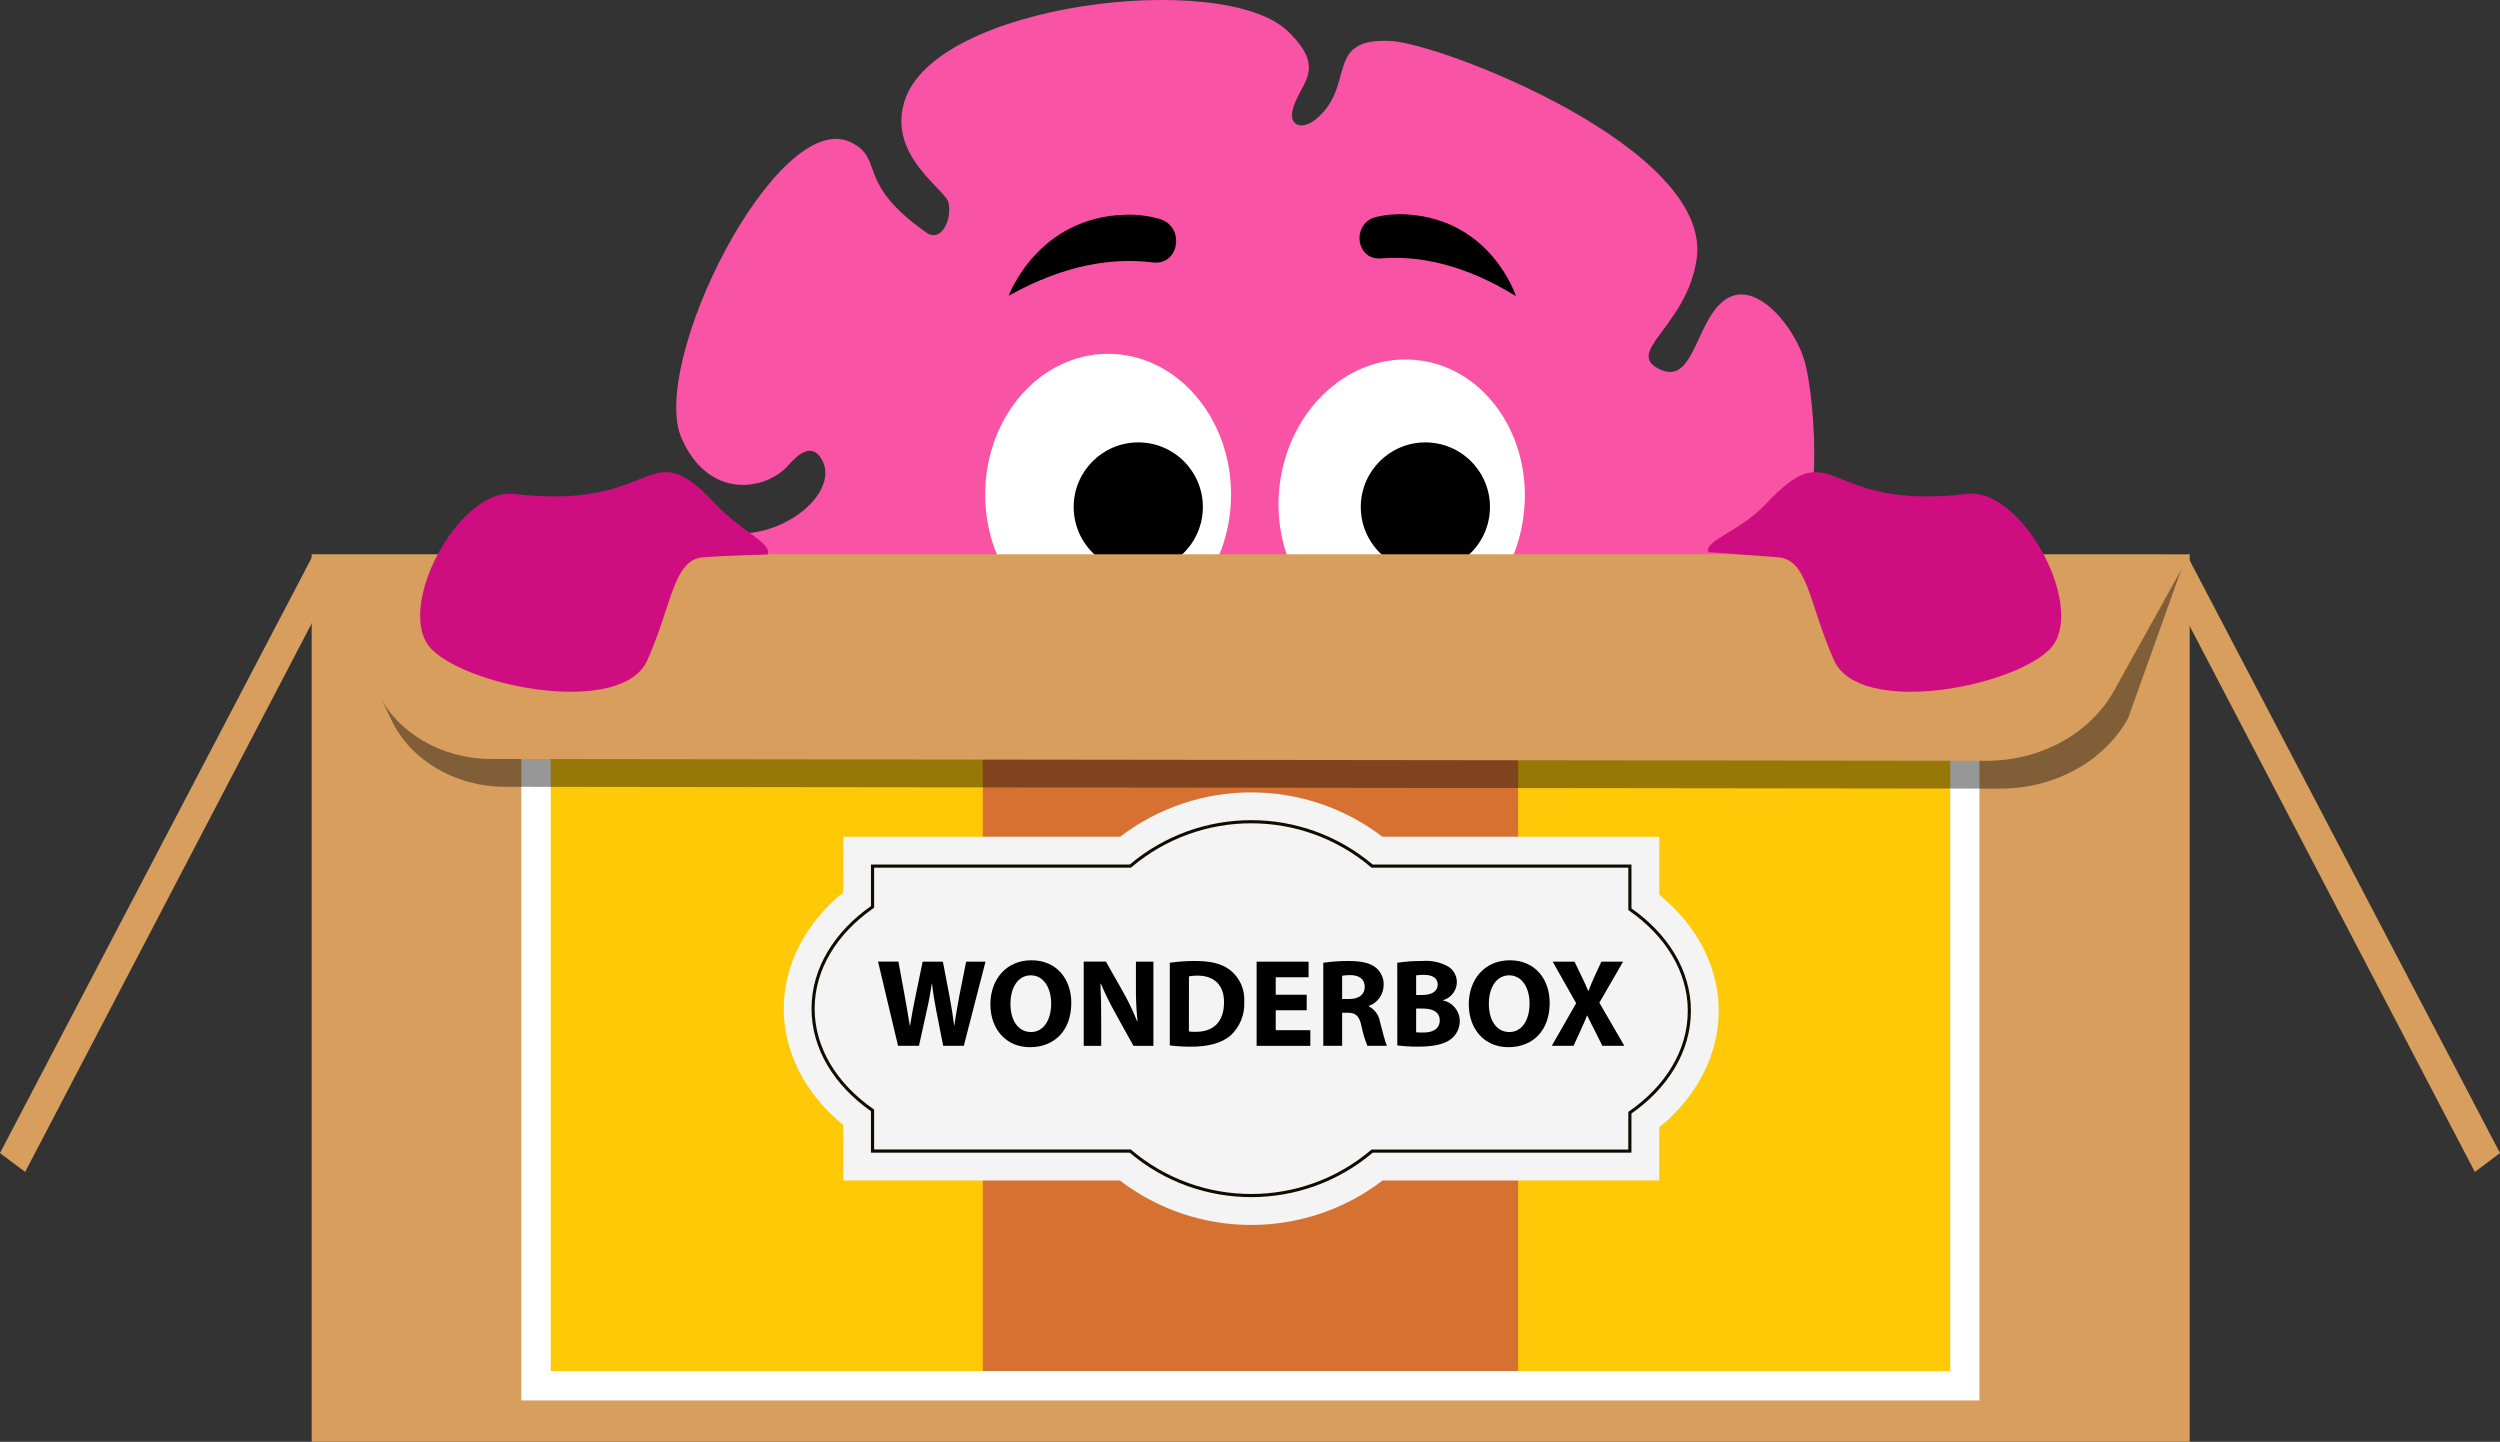 <?xml version="1.0" encoding="utf-8"?>
<!-- Generator: Adobe Illustrator 24.1.0, SVG Export Plug-In . SVG Version: 6.00 Build 0)  -->
<svg version="1.1" id="Layer_25" xmlns="http://www.w3.org/2000/svg" xmlns:xlink="http://www.w3.org/1999/xlink" x="0px" y="0px"
	 viewBox="0 0 795.37 458.7" style="enable-background:new 0 0 795.37 458.7;" xml:space="preserve">
<rect x="0" y="0" width="795.37" height="458.7" fill="#333333" stroke="none"/>
<path style="fill:#F953A6;" d="M557.63,196.25c-9.59,1.01-12.48-11.79,7.68-17.65c16.53-4.8,11.93-52.22,8.97-63.17
	c-2.95-10.95-15.21-26.39-24.91-20.42c-9.71,5.97-10.19,27.2-20.75,22.73c-12.83-5.44,8.14-13.72,11.18-35.43
	c4.94-35.27-81.11-68.39-97.2-69.26c-21.4-1.17-11.19,13.86-23.55,24.54c-4.73,4.09-8.73,2.32-7.92-2.02
	c1.64-8.82,11.91-12.99-1.57-25.77C388.99-9.7,296.84,0.92,287.64,32.59c-5.02,17.3,13.33,27.67,14.15,31.98
	c1.13,5.93-2.65,12.53-6.97,9.5c-22.99-16.1-13.19-23.41-24.09-28.79c-23.31-11.5-64.67,70.36-53.8,94.39
	c8.69,19.22,25.94,16.27,33.11,9.17c1.6-1.58,7.12-9.05,11.03-3.26c6.15,9.12-7.41,22.52-22.92,24.02
	c-8.38,0.81-25.68-18.64-30.74,0.04c-3.04,11.23-4.19,37.93-2.96,43.62c2.15,9.95,8.06,20.8,17.64,21.55
	c5.92,0.47,10.5-4.78,15.55-7.52c2.79-1.52,10.41-4.91,11.92,0.5c0.53,1.9-0.11,3.95-0.84,5.65c-0.93,2.15-2.24,4.08-3.68,5.79
	c-1.97,2.34-4.33,3.78-6.66,5.56c-2.88,2.2-8.44,5.67-10.17,9.24c-2.88,5.96-2.41,20.46,0.65,25.68
	c3.37,5.77,6.39,11.78,11.37,15.53c7.67,5.79,7.69,3.17,7.76,3.35c0.91,2.23,27.19,23.22,28.93,24.6
	c19.65,15.64,4.21-27.56,25.45-9.58c77,65.2,144.34,30.47,153.42,25.78c36.22-18.7,30.47-42.43,49.2-14.26
	c7.72,11.62,23.1-20.61,33.84-30.6c16.36-15.23,41.29-34.7,40.52-67.21c-1.13-48.04-10.14-32.32-21.71-31.1L557.63,196.25z"/>
<ellipse style="fill:#FFFFFF;" cx="352.55" cy="157.33" rx="39.11" ry="44.76"/>
<ellipse transform="matrix(0.117 -0.993 0.993 0.117 235.799 583.431)" style="fill:#FFFFFF;" cx="446.12" cy="159.06" rx="44.76" ry="39.11"/>
<circle cx="362.14" cy="161.3" r="20.55"/>
<circle cx="453.48" cy="161.3" r="20.55"/>
<path d="M482.3,94.24c0,0-7.7-24.23-34.45-26.01c-3.55-0.24-6.84,0.06-9.88,0.75c-8.07,1.84-6.79,13.89,1.39,13.23
	c11.57-0.93,26.09,1.59,42.95,12.02L482.3,94.24z"/>
<path d="M320.91,94.09c0,0,9.19-25.21,37.46-25.78c3.75-0.08,7.21,0.4,10.38,1.28c8.43,2.33,6.54,14.99-2.05,13.9
	c-12.15-1.54-27.57,0.41-45.8,10.61L320.91,94.09z"/>
<polygon style="fill:#D89E5D;" points="695.67,176.42 795.37,366.84 787.37,372.85 693.89,193.91 "/>
<polygon style="fill:#D89E5D;" points="99.7,176.42 0,366.84 8,372.85 101.48,193.91 "/>
<rect x="99.16" y="176.42" style="fill:#D89E5D;" width="597.48" height="282.28"/>
<g id="Layer_2_1_">
	<g id="Layer_1-2">
		<g>
			<rect x="165.86" y="196.29" style="fill:#FFFFFF;" width="463.9" height="249.26"/>
			<rect x="175.21" y="205.6" style="fill:#FFC908;" width="445.25" height="230.58"/>
		</g>
		<rect x="312.68" y="205.6" style="fill:#D77131;" width="170.3" height="230.58"/>
		<path style="fill:#F4F4F4;" d="M546.8,321.65c0,13.87-6.82,27.14-18.92,37v16.91h-88c-24.68,18.87-58.94,18.87-83.61,0h-88V357.9
			c-12.1-9.86-18.92-23.12-18.92-37s6.82-27.14,18.92-37v-17.7h88.1c24.63-18.81,58.8-18.81,83.43,0h88.1v18.45
			c12.1,9.86,18.92,23.12,18.92,37H546.8z"/>
		<path style="fill:none;stroke:#0E0D00;stroke-miterlimit:10;" d="M537.46,321.65c0,12.75-7.29,24.29-18.92,32.37v12.19h-81.98
			c-22.19,18.87-54.79,18.87-76.98,0H277.6v-12.94c-11.63-8.08-18.92-19.62-18.92-32.37s7.29-24.29,18.92-32.37v-12.99h82.03
			c22.18-18.81,54.71-18.81,76.89,0h82.03v13.73c11.63,8.08,18.92,19.62,18.92,32.37L537.46,321.65z"/>
		<g>
			<path d="M285.71,332.72l-6.36-26.78h6.48l2.03,11.05c0.59,3.17,1.15,6.63,1.59,9.33h0.08c0.44-2.9,1.07-6.12,1.75-9.41
				l2.26-10.96h6.44l2.15,11.28c0.59,3.13,1.03,6,1.43,8.98h0.08c0.4-2.98,0.99-6.12,1.55-9.3l2.19-10.96h6.16l-6.91,26.78h-6.56
				l-2.26-11.52c-0.51-2.71-0.95-5.2-1.27-8.27h-0.08c-0.48,3.02-0.92,5.56-1.55,8.27l-2.54,11.52h-6.63L285.71,332.72z"/>
			<path d="M340.83,319.05c0,8.79-5.32,14.11-13.15,14.11s-12.59-6-12.59-13.62c0-8.03,5.13-14.03,13.03-14.03
				C336.34,305.51,340.83,311.67,340.83,319.05z M321.48,319.41c0,5.24,2.46,8.93,6.52,8.93s6.43-3.89,6.43-9.1
				c0-4.8-2.31-8.94-6.48-8.94c-4.09,0-6.48,3.9-6.48,9.1L321.48,319.41z"/>
			<path d="M344.78,332.72v-26.78h7.07l5.56,9.82c1.66,2.96,3.12,6.02,4.37,9.18h0.12c-0.38-3.71-0.55-7.44-0.51-11.16v-7.83h5.56
				v26.78h-6.35l-5.72-10.33c-1.71-3.07-3.27-6.23-4.65-9.46l-0.12,0.04c0.16,3.54,0.24,7.32,0.24,11.68v8.07h-5.56L344.78,332.72z"
				/>
			<path d="M372.17,306.3c2.71-0.39,5.45-0.58,8.18-0.56c5.09,0,8.38,0.91,10.97,2.86c3.08,2.41,4.78,6.18,4.53,10.09
				c0.23,4.1-1.4,8.09-4.45,10.85c-2.82,2.34-7.11,3.46-12.35,3.46c-2.3,0.02-4.6-0.12-6.88-0.4L372.17,306.3L372.17,306.3z
				 M378.25,328.15c0.7,0.11,1.4,0.15,2.11,0.12c5.49,0.04,9.06-2.98,9.06-9.38c0.04-5.56-3.22-8.5-8.42-8.5
				c-0.92-0.02-1.84,0.06-2.74,0.24L378.25,328.15L378.25,328.15z"/>
			<path d="M415.73,321.41h-9.86v6.35h11.01v4.97h-17.09v-26.78h16.53v4.97h-10.45v5.56h9.86V321.41z"/>
			<path d="M421,306.3c2.67-0.39,5.37-0.58,8.07-0.56c3.97,0,6.76,0.59,8.66,2.11c1.66,1.37,2.58,3.45,2.47,5.6
				c-0.04,2.97-1.93,5.6-4.73,6.59v0.12c1.93,1,3.26,2.86,3.58,5.01c0.83,3.02,1.67,6.52,2.18,7.55h-6.2
				c-0.82-2.01-1.45-4.1-1.87-6.23c-0.72-3.34-1.86-4.26-4.33-4.29H427v10.53h-6V306.3L421,306.3z M427,317.82h2.38
				c3.02,0,4.81-1.5,4.81-3.86s-1.67-3.69-4.45-3.73c-0.92-0.01-1.84,0.05-2.74,0.19V317.82L427,317.82z"/>
			<path d="M444.54,306.3c2.59-0.4,5.21-0.58,7.83-0.56c2.72-0.24,5.46,0.28,7.91,1.51c1.98,0.99,3.23,3.02,3.22,5.24
				c-0.04,2.67-1.84,5-4.41,5.72v0.08c3.12,0.65,5.35,3.41,5.33,6.59c0,2.23-1.02,4.33-2.78,5.69c-1.95,1.55-5.2,2.42-10.53,2.42
				c-2.19,0.02-4.38-0.11-6.56-0.4L444.54,306.3L444.54,306.3z M450.54,316.55h1.99c3.18,0,4.88-1.31,4.88-3.3s-1.55-3.1-4.29-3.1
				c-0.86-0.01-1.73,0.04-2.58,0.15v6.24V316.55z M450.54,328.42c0.78,0.08,1.56,0.1,2.34,0.08c2.74,0,5.17-1.03,5.17-3.86
				s-2.42-3.77-5.45-3.77h-2.06V328.42z"/>
			<path d="M493.03,319.05c0,8.79-5.32,14.11-13.15,14.11s-12.59-6-12.59-13.62c0-8.03,5.13-14.03,13.03-14.03
				C488.54,305.51,493.03,311.67,493.03,319.05z M473.68,319.41c0,5.24,2.46,8.93,6.52,8.93s6.43-3.89,6.43-9.1
				c0-4.8-2.3-8.94-6.48-8.94c-4.09,0-6.48,3.9-6.48,9.1L473.68,319.41z"/>
			<path d="M509.78,332.72l-2.42-4.85c-0.99-1.87-1.63-3.25-2.38-4.8h-0.08c-0.56,1.55-1.23,2.93-2.06,4.8l-2.22,4.85h-6.92
				l7.75-13.55l-7.47-13.22h6.95l2.35,4.88c0.79,1.63,1.39,2.94,2.02,4.45h0.08c0.63-1.7,1.15-2.9,1.83-4.45l2.26-4.88h6.91
				l-7.55,13.07l7.95,13.71h-6.99L509.78,332.72z"/>
		</g>
	</g>
</g>
<path style="opacity:0.41;enable-background:new    ;" d="M636.37,250.9l-475.71-0.58c-15.76-0.02-29.98-8.37-36.11-21.2
	l-20.97-43.85l592.09-8.85l-18.62,52.1C669.44,242.24,653.65,250.92,636.37,250.9L636.37,250.9z"/>
<path style="fill:#D89E5D;" d="M631.95,242.05l-475.71-0.58c-15.76-0.02-29.98-8.37-36.11-21.2l-20.97-43.85h597.48l-24.01,43.25
	C665.02,233.39,649.23,242.07,631.95,242.05L631.95,242.05z"/>
<path style="fill:#CE0D80;" d="M543.53,175.64c-1.32-3.82,9.81-6.29,18.33-15.36c22.16-23.62,17.37,2.48,64.01-3.15
	c17.68-2.14,38.63,37.3,26.11,49.56s-60.58,21.15-68.5,3.36s-8.22-32.02-17.76-32.75c-7.62-0.58-22.18-1.65-22.18-1.65
	L543.53,175.64z"/>
<path style="fill:#CE0D80;" d="M244.24,176.42c1.32-3.82-8.15-7.06-16.66-16.14c-22.16-23.62-17.37,2.48-64.01-3.15
	c-17.68-2.14-38.63,37.3-26.11,49.56s60.58,21.15,68.5,3.36s8.22-32.02,17.76-32.75c7.62-0.58,20.51-0.88,20.51-0.88H244.24z"/>
</svg>
